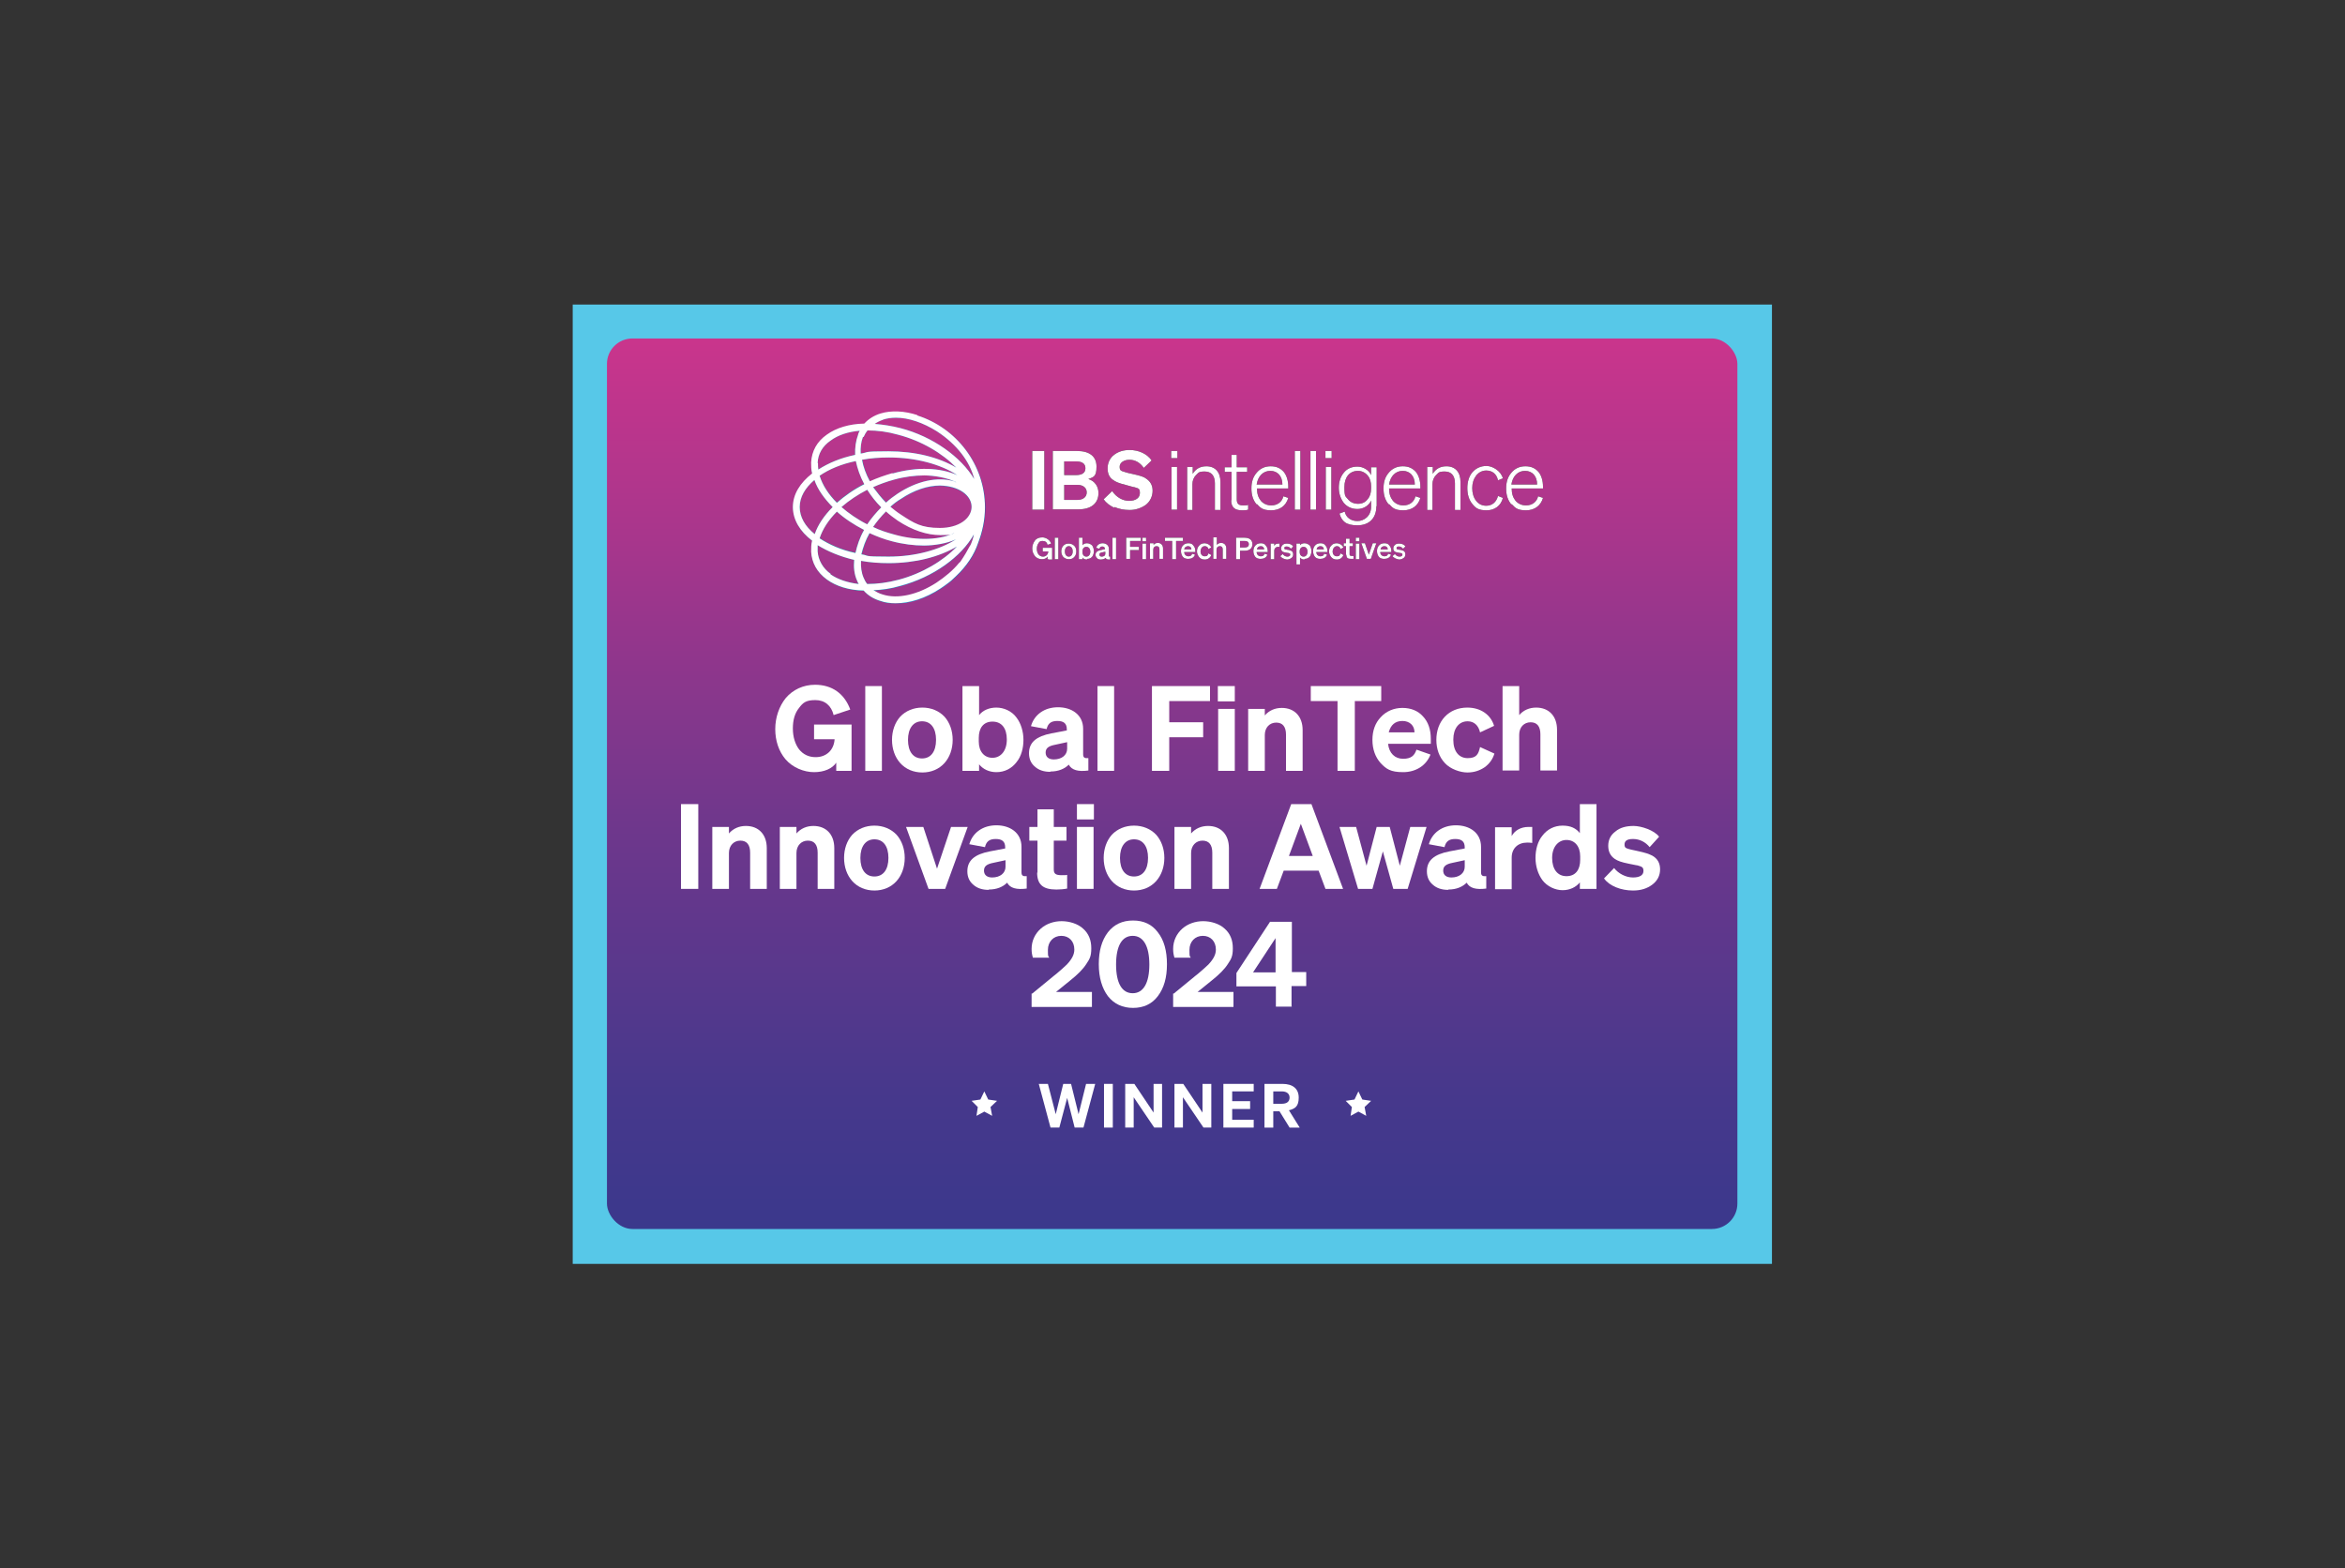 <?xml version="1.0" encoding="UTF-8"?>
<svg id="Layer_1" xmlns="http://www.w3.org/2000/svg" version="1.1" xmlns:xlink="http://www.w3.org/1999/xlink" viewBox="0 0 719 481">
  <rect x="0" y="0" width="719" height="481" fill="#333333" stroke="none"/>
  <!-- Generator: Adobe Illustrator 29.1.0, SVG Export Plug-In . SVG Version: 2.1.0 Build 142)  -->
  <defs>
    <style>
      .st0 {
        fill: #fff;
      }

      .st1 {
        fill: url(#linear-gradient1);
      }

      .st2 {
        fill: none;
      }

      .st3 {
        clip-path: url(#clippath-1);
      }

      .st4 {
        fill: #57c8e8;
      }

      .st5 {
        fill: url(#linear-gradient);
      }

      .st6 {
        clip-path: url(#clippath);
      }
    </style>
    <clipPath id="clippath">
      <rect class="st2" x="186.1" y="103.8" width="346.6" height="273.1" rx="7.8" ry="7.8"/>
    </clipPath>
    <linearGradient id="linear-gradient" x1="-440.3" y1="691.1" x2="-439.7" y2="691.1" gradientTransform="translate(-473748.6 302130.9) rotate(90) scale(686.1 -686.1)" gradientUnits="userSpaceOnUse">
      <stop offset="0" stop-color="#ec348d"/>
      <stop offset=".3" stop-color="#a7368c"/>
      <stop offset=".5" stop-color="#70378c"/>
      <stop offset=".7" stop-color="#47388c"/>
      <stop offset=".9" stop-color="#2f398c"/>
      <stop offset="1" stop-color="#263a8c"/>
    </linearGradient>
    <clipPath id="clippath-1">
      <path class="st2" d="M293.4,167.6c-4.2,4.4-10.7,8.3-17.9,10.2-3.4.9-6.6,1.3-9.6,1.3-.5-.6-.8-1.2-1.1-1.9-.7-1.6-.9-3.4-.8-5.2,2.7.5,5.6.7,8.5.7,8.1,0,15.5-1.9,20.9-5.1M254.7,176c-2.4-1.7-3.8-4.2-4-6.9,0-.7,0-1.3,0-1.9,3.1,1.9,6.9,3.5,11.2,4.5-.2,2.3,0,4.4.9,6.4.1.3.3.7.5,1-3.4-.4-6.4-1.4-8.7-3M270.6,182.4c-1.1-.3-1.9-.8-2.8-1.3,2.6-.1,5.4-.5,8.1-1.3,10.3-2.7,18.9-9,22.7-15.8-.2,1.1-.6,2.3-1.1,3.4-.9,1.7-1.9,3.4-3,5,0,.1-.2.2-.3.3,0,0-.1.1-.2.2-1.8,2.2-4.2,4.2-6.9,6-4.2,2.7-8.7,4.2-12.6,4.2-1.4,0-2.7-.2-3.9-.6M264.2,170c.5-2.1,1.3-4.4,2.5-6.5,2.2,1,4.5,1.9,6.9,2.5,3.4.9,6.7,1.3,9.8,1.3s7-.6,9.8-1.9c-5,3.2-12.4,5.3-20.7,5.3s-5.6-.3-8.3-.7M251.3,165.1c.9-2.8,2.7-5.6,5.3-8.2,2.3,2.1,5.2,4,8.3,5.6-1.3,2.3-2.1,4.7-2.6,7-4.4-.9-8.1-2.6-11-4.5M274.1,163.9c-2.2-.6-4.4-1.3-6.4-2.3,1.1-1.6,2.4-3.2,4-4.8,1.1,1,2.3,1.9,3.6,2.8,4.4,2.9,8.9,4.4,13,4.4s2.9-.2,4.2-.6c.1,0,.2,0,.3,0-2.6,1.2-5.8,1.9-9.3,1.9s-6.1-.4-9.4-1.3M258,155.5c2.3-2,5-3.8,7.9-5.3,1.2,1.9,2.6,3.7,4.3,5.4-1.6,1.6-3.1,3.4-4.3,5.2-3-1.5-5.7-3.4-7.9-5.3M276.2,157.9c-1.1-.7-2.1-1.5-3.2-2.4,1-.9,2-1.7,3.2-2.4,4-2.7,8.2-4.1,12-4.1,5.8.1,9.7,3,9.7,6.6-.1,3.6-4,6.4-9.7,6.4s-7.9-1.4-12-4.1M245.2,155.5c0-3.1,1.7-5.9,4.5-8.3,1,2.9,3,5.7,5.6,8.3-2.6,2.6-4.5,5.4-5.5,8.3-3-2.4-4.6-5.3-4.6-8.3M267.7,149.4c2-.9,4.2-1.7,6.4-2.3,3.2-.9,6.4-1.3,9.3-1.3s7.1.7,9.8,2.1c-.3,0-.5-.2-.7-.3-5.1-1.5-11.4-.1-17.3,3.8-1.2.8-2.4,1.7-3.5,2.7-1.5-1.5-2.8-3.2-4-4.8M251.3,145.9c2.9-2,6.7-3.6,11.1-4.5.5,2.3,1.3,4.7,2.6,7-3.2,1.6-6,3.6-8.4,5.7-2.6-2.6-4.4-5.4-5.3-8.3M264.3,141c2.6-.5,5.4-.7,8.3-.7,8.3,0,15.8,2.1,20.9,5.4-5.2-2.3-12.3-2.6-19.8-.5-2.4.7-4.7,1.5-6.9,2.5-1.2-2.2-2-4.4-2.4-6.6M250.7,142c.1-2.8,1.5-5.2,4-6.9,2.3-1.7,5.4-2.7,8.9-3-.2.4-.4.7-.5,1.2-.7,1.9-1,4-.9,6.2-4.4.9-8.2,2.5-11.3,4.5-.1-.7-.1-1.4-.1-2M264.8,134c.3-.7.7-1.4,1.2-2h0c3,0,6.1.4,9.3,1.3,7.3,1.9,13.6,5.7,17.9,10.1-5.4-3.2-12.7-5-20.8-5s-5.8.3-8.5.7c-.1-1.8.1-3.6.7-5.1M276,131.3c-2.7-.7-5.4-1.1-7.9-1.3.7-.5,1.5-.9,2.6-1.3,1.2-.4,2.6-.6,4-.6,3.9,0,8.3,1.5,12.6,4.2,6.1,4,10.1,9.3,11.4,14.6-4-6.7-12.6-13-22.6-15.6M270.1,126.9c-2,.6-3.7,1.7-5,3.1-4.6.1-8.6,1.3-11.5,3.4-3,2.1-4.6,5-4.8,8.5,0,1.1,0,2.2.3,3.4-3.7,2.9-5.9,6.4-5.9,10.3s2.2,7.5,5.9,10.3c-.3,1.1-.3,2.3-.3,3.4.2,3.4,1.8,6.3,4.8,8.5,2.9,2.1,6.8,3.3,11.3,3.4,1.3,1.5,3.1,2.6,5.2,3.2,1.4.5,3,.7,4.6.7,4.3,0,9.1-1.5,13.7-4.5.7-.5,1.4-.9,2-1.4,1-.7,1.9-1.5,2.8-2.4,3.3-3.1,5.6-6.6,6.8-10.2,1.3-3.4,2.1-7,2.1-10.9,0-13.2-8.8-24.4-20.8-28.2-2.3-.8-4.6-1.2-6.7-1.2-1.6,0-3.2.2-4.6.7"/>
    </clipPath>
    <linearGradient id="linear-gradient1" x1="-436" y1="691.1" x2="-435.4" y2="691.1" gradientTransform="translate(45596.4 -71732.8) scale(104)" gradientUnits="userSpaceOnUse">
      <stop offset="0" stop-color="#00b4ad"/>
      <stop offset=".1" stop-color="#00b3b2"/>
      <stop offset=".3" stop-color="#00b1c1"/>
      <stop offset=".4" stop-color="#00acd9"/>
      <stop offset=".5" stop-color="#1ca8e0"/>
      <stop offset=".5" stop-color="#15a5de"/>
      <stop offset=".7" stop-color="#047eb9"/>
      <stop offset=".9" stop-color="#0065a1"/>
      <stop offset="1" stop-color="#005c96"/>
      <stop offset="1" stop-color="#005c96"/>
    </linearGradient>
  </defs>
  <rect class="st4" x="175.6" y="93.4" width="367.7" height="294.2"/>
  <g class="st6">
    <rect class="st5" x="186.1" y="103.8" width="346.6" height="273.1"/>
  </g>
  <polygon class="st0" points="301.8 334.7 303 337.2 305.7 337.6 303.7 339.5 304.2 342.2 301.8 340.9 299.4 342.2 299.8 339.5 297.9 337.6 300.6 337.2 301.8 334.7"/>
  <polygon class="st0" points="416.5 334.7 417.7 337.2 420.4 337.6 418.4 339.5 418.9 342.2 416.5 340.9 414.1 342.2 414.5 339.5 412.6 337.6 415.3 337.2 416.5 334.7"/>
  <polygon class="st0" points="326 332.4 328.4 332.4 330.7 341.7 333 332.4 335.8 332.4 332.2 345.8 329.5 345.8 327.2 336.7 324.8 345.8 322.1 345.8 318.5 332.4 321.3 332.4 323.7 341.7 326 332.4"/>
  <rect class="st0" x="338.5" y="332.4" width="2.7" height="13.4"/>
  <polygon class="st0" points="356.3 332.4 356.3 345.8 353.9 345.8 347.6 336.5 347.6 345.8 345 345.8 345 332.4 347.8 332.4 353.7 341.2 353.7 332.4 356.3 332.4"/>
  <polygon class="st0" points="371.4 332.4 371.4 345.8 369 345.8 362.7 336.5 362.7 345.8 360.1 345.8 360.1 332.4 362.8 332.4 368.7 341.2 368.7 332.4 371.4 332.4"/>
  <polygon class="st0" points="375.1 332.4 384.4 332.4 384.4 334.7 377.8 334.7 377.8 337.7 383.3 337.7 383.3 340.1 377.8 340.1 377.8 343.4 384.4 343.4 384.4 345.8 375.1 345.8 375.1 332.4"/>
  <path class="st0" d="M390.4,340.8v5h-2.7v-13.4h5.5c3.2,0,5,1.5,5,4.2s-1.1,3.4-3,3.9l3.3,5.3h-3.1l-3.1-5h-1.9ZM390.4,338.5h2.6c1.6,0,2.4-.7,2.4-1.9s-.9-1.9-2.4-1.9h-2.6v3.8Z"/>
  <path class="st0" d="M256.4,236.4v-2.5c-1.2,1.8-3.7,2.9-6.8,2.9s-6.6-1.4-8.8-4c-2-2.4-3.1-5.6-3.1-9.2s1.2-7,3.2-9.5c2.2-2.6,5.4-4.1,9-4.1,5.2,0,9,2.7,10.8,7.6l-5.1,1.7c-.7-2.9-2.7-4.6-5.6-4.6s-3.8.8-5,2.4c-1.3,1.6-1.9,3.7-1.9,6.3s.7,4.8,1.9,6.4c1.3,1.6,3,2.4,5.1,2.4,3.3,0,5.6-2.2,5.8-5.5h-6.3v-4.5h11.5v14.2h-4.8Z"/>
  <rect class="st0" x="265.3" y="210.4" width="5.1" height="26"/>
  <path class="st0" d="M292.1,226.9c0,2.8-.9,5.3-2.5,7.1-1.7,1.9-4.1,2.9-6.8,2.9s-5.1-1-6.8-2.9c-1.6-1.8-2.5-4.3-2.5-7.1s.9-5.3,2.5-7.1c1.7-1.8,4.1-2.8,6.8-2.8s5.1,1,6.8,2.8c1.6,1.8,2.5,4.3,2.5,7.1M278.4,226.9c0,3.6,1.6,5.7,4.3,5.7s4.3-2.1,4.3-5.7-1.6-5.7-4.3-5.7-4.3,2.2-4.3,5.7"/>
  <path class="st0" d="M305.5,236.8c-2.2,0-4.1-.9-5.3-2.4v2h-5.1v-26h5.1v8.9c1.2-1.5,3.1-2.3,5.3-2.3s4.7,1,6.2,3.1c1.3,1.7,2.1,4.2,2.1,6.8s-.7,5.1-2.1,6.8c-1.5,2-3.7,3.1-6.2,3.1M300.1,226.4v1c0,3.1,1.7,5,4.2,5s4.4-2.1,4.4-5.6-1.6-5.5-4.4-5.5-4.2,2-4.2,5"/>
  <path class="st0" d="M322,236.7c-1.9,0-3.5-.5-4.7-1.6-1.2-1-1.8-2.4-1.8-4.1,0-3.3,2.2-5.2,6.9-6.1l4.7-.9v-.3c0-1.8-.9-2.6-2.9-2.6s-2.9.8-3.3,2.5l-4.8-.9c1-3.5,4.1-5.8,8.3-5.8s7.7,2.3,7.7,6.6v7.8c0,1,.4,1.3,1.6,1.2v3.8c-3.1.4-5.1-.1-6-1.8-1.3,1.3-3.2,2.1-5.6,2.1M327.2,229.6v-2l-3.7.8c-2.1.4-2.9,1.1-2.9,2.4s.9,2.1,2.5,2.1c2.4,0,4.1-1.3,4.1-3.3"/>
  <rect class="st0" x="336.5" y="210.4" width="5.1" height="26"/>
  <polygon class="st0" points="358.5 236.4 353.2 236.4 353.2 210.4 371 210.4 371 215 358.5 215 358.5 221.5 368.9 221.5 368.9 226.1 358.5 226.1 358.5 236.4"/>
  <path class="st0" d="M373.4,210.4h5.2v4.7h-5.2v-4.7ZM378.6,236.4h-5.1v-19h5.1v19Z"/>
  <path class="st0" d="M382.7,236.4v-19h5.1v2c1.3-1.5,3.1-2.3,5.2-2.3,3.9,0,6.4,2.6,6.4,6.8v12.5h-5.1v-11.1c0-2.4-1-3.7-3-3.7s-3.5,1.5-3.5,3.8v11h-5.1Z"/>
  <polygon class="st0" points="423.5 215 415.4 215 415.4 236.4 410.1 236.4 410.1 215 401.9 215 401.9 210.4 423.5 210.4 423.5 215"/>
  <path class="st0" d="M423.3,234c-1.6-1.8-2.5-4.2-2.5-7.1s.9-5.2,2.5-6.9c1.7-1.9,4.1-2.9,6.7-2.9s4.8.9,6.3,2.6c1.6,1.7,2.4,4,2.4,6.9v1.5h-13.1c.3,2.9,2.1,4.6,4.6,4.6s3.5-1,4.1-2.8l4.3,1.5c-1.3,3.4-4.5,5.4-8.4,5.4s-5.2-1-6.9-2.8M425.8,224.6h7.9c0-2.1-1.5-3.5-3.7-3.5s-3.6,1.2-4.2,3.5"/>
  <path class="st0" d="M445.6,226.9c0,3.5,1.7,5.6,4.4,5.6s3.3-1.2,3.8-3.4l4.4,2c-.5,1.7-1.5,3.1-3,4.2-1.5,1-3.2,1.6-5.3,1.6s-5.2-1-6.9-2.9c-1.7-1.8-2.6-4.3-2.6-7.1s.9-5.3,2.6-7.1c1.7-1.8,4.1-2.8,6.9-2.8,4.1,0,7.2,2.2,8.2,5.6l-4.3,2c-.5-2.2-1.9-3.4-3.8-3.4-2.7,0-4.4,2.2-4.4,5.6"/>
  <path class="st0" d="M460.7,236.4v-26h5.1v8.9c1.3-1.5,3.1-2.3,5.2-2.3,3.9,0,6.4,2.6,6.4,6.8v12.5h-5.1v-11.1c0-2.4-1-3.7-3-3.7s-3.5,1.5-3.5,3.8v11h-5.1Z"/>
  <rect class="st0" x="208.8" y="246.6" width="5.3" height="26"/>
  <path class="st0" d="M218.4,272.6v-19h5.1v2c1.3-1.5,3.1-2.3,5.2-2.3,3.9,0,6.4,2.6,6.4,6.8v12.5h-5.1v-11.1c0-2.4-1-3.7-3-3.7s-3.5,1.5-3.5,3.8v11h-5.1Z"/>
  <path class="st0" d="M239.1,272.6v-19h5.1v2c1.3-1.5,3.1-2.3,5.2-2.3,3.9,0,6.4,2.6,6.4,6.8v12.5h-5.1v-11.1c0-2.4-1-3.7-3-3.7s-3.5,1.5-3.5,3.8v11h-5.1Z"/>
  <path class="st0" d="M277.4,263.1c0,2.8-.9,5.3-2.5,7.1-1.7,1.9-4.1,2.9-6.8,2.9s-5.1-1-6.8-2.9c-1.6-1.8-2.5-4.3-2.5-7.1s.9-5.3,2.5-7.1c1.7-1.8,4.1-2.8,6.8-2.8s5.1,1,6.8,2.8c1.6,1.8,2.5,4.3,2.5,7.1M263.8,263.1c0,3.6,1.6,5.7,4.3,5.7s4.3-2.1,4.3-5.7-1.6-5.7-4.3-5.7-4.3,2.2-4.3,5.7"/>
  <polygon class="st0" points="289.8 272.6 284.7 272.6 277.8 253.6 283.1 253.6 287.3 266.4 291.6 253.6 296.7 253.6 289.8 272.6"/>
  <path class="st0" d="M303.1,272.9c-1.9,0-3.5-.5-4.7-1.6-1.2-1-1.8-2.4-1.8-4.1,0-3.3,2.2-5.2,6.9-6.1l4.7-.9v-.3c0-1.8-.9-2.6-2.9-2.6s-2.9.8-3.3,2.5l-4.8-.9c1-3.5,4.1-5.8,8.3-5.8s7.7,2.3,7.7,6.6v7.8c0,1,.4,1.3,1.6,1.2v3.8c-3.1.4-5.1-.1-6-1.8-1.3,1.3-3.2,2.1-5.6,2.1M308.3,265.8v-2l-3.7.8c-2.1.4-2.9,1.1-2.9,2.4s.9,2.1,2.5,2.1c2.4,0,4.1-1.3,4.1-3.3"/>
  <path class="st0" d="M318.1,267.6v-9.8h-2.5v-4.2h2.5v-5.4h5v5.4h3.9v4.2h-3.9v8.8c0,1.3.5,1.8,2.4,1.8s.9,0,1.7-.1v4.2c-1,.2-2.1.3-3.3.3-4.2,0-5.9-1.6-5.9-5.2"/>
  <path class="st0" d="M330.2,246.6h5.2v4.7h-5.2v-4.7ZM335.3,272.6h-5.1v-19h5.1v19Z"/>
  <path class="st0" d="M357,263.1c0,2.8-.9,5.3-2.5,7.1-1.7,1.9-4.1,2.9-6.8,2.9s-5.1-1-6.8-2.9c-1.6-1.8-2.5-4.3-2.5-7.1s.9-5.3,2.5-7.1c1.7-1.8,4.1-2.8,6.8-2.8s5.1,1,6.8,2.8c1.6,1.8,2.5,4.3,2.5,7.1M343.4,263.1c0,3.6,1.6,5.7,4.3,5.7s4.3-2.1,4.3-5.7-1.6-5.7-4.3-5.7-4.3,2.2-4.3,5.7"/>
  <path class="st0" d="M360.1,272.6v-19h5.1v2c1.3-1.5,3.1-2.3,5.2-2.3,3.9,0,6.4,2.6,6.4,6.8v12.5h-5.1v-11.1c0-2.4-1-3.7-3-3.7s-3.5,1.5-3.5,3.8v11h-5.1Z"/>
  <path class="st0" d="M396,246.6h6.1l9.7,26h-5.4l-2.1-5.6h-10.7l-2.1,5.6h-5.3l9.7-26ZM398.9,252.5l-3.7,10h7.3l-3.7-10Z"/>
  <polygon class="st0" points="422.1 253.6 426.1 253.6 429.2 265.5 432.4 253.6 437.4 253.6 431.6 272.6 427.2 272.6 424 261.1 420.8 272.6 416.4 272.6 410.7 253.6 415.8 253.6 419 265.5 422.1 253.6"/>
  <path class="st0" d="M444,272.9c-1.9,0-3.5-.5-4.7-1.6-1.2-1-1.8-2.4-1.8-4.1,0-3.3,2.2-5.2,6.9-6.1l4.7-.9v-.3c0-1.8-.9-2.6-2.9-2.6s-2.9.8-3.3,2.5l-4.8-.9c1-3.5,4.1-5.8,8.3-5.8s7.7,2.3,7.7,6.6v7.8c0,1,.4,1.3,1.6,1.2v3.8c-3.1.4-5.1-.1-6-1.8-1.3,1.3-3.2,2.1-5.6,2.1M449.1,265.8v-2l-3.7.8c-2.1.4-2.9,1.1-2.9,2.4s.9,2.1,2.5,2.1c2.4,0,4.1-1.3,4.1-3.3"/>
  <path class="st0" d="M469.8,253.5v5c-.7-.1-1.1-.1-1.6-.1-2.8,0-4.7,1.8-4.7,4.6v9.7h-5.1v-19h5.1v2.7c.9-1.7,2.8-2.8,5.1-2.8s.7,0,1.2,0"/>
  <path class="st0" d="M472.9,269.9c-1.3-1.8-2.1-4.2-2.1-6.8s.7-5.1,2.1-6.8c1.5-2,3.7-3.1,6.2-3.1s4.1.8,5.3,2.3v-8.9h5.1v26h-5.1v-2c-1.2,1.5-3.1,2.4-5.3,2.4s-4.7-1.1-6.2-3.1M484.5,262.6c0-3.1-1.7-5-4.2-5s-4.4,2.1-4.4,5.5,1.6,5.6,4.4,5.6,4.2-2,4.2-5v-1Z"/>
  <path class="st0" d="M491.8,269.4l3.1-3.2c1.3,1.7,3.6,2.9,5.8,2.9s3.2-.8,3.2-2-.5-1.3-1.8-1.7c-.2,0-.4-.1-.6-.1l-2-.4c-2.5-.5-3.5-.9-4.4-1.5-1.3-.9-2-2.2-2-4s.7-3.3,2.2-4.4c1.4-1.2,3.3-1.7,5.6-1.7s6.3,1.3,7.8,3.3l-2.9,3.2c-1.3-1.6-3.1-2.5-5.1-2.5s-2.6.7-2.6,1.7.4,1.1,1.4,1.4c.4.1.7.2,2.2.5,1.5.3,2.5.6,3.2.8.7.2,1.2.5,1.7.7,1.6.9,2.4,2.3,2.4,4.2s-.8,3.5-2.4,4.7c-1.6,1.2-3.5,1.8-5.9,1.8-3.7,0-7.2-1.4-8.8-3.6"/>
  <path class="st0" d="M316.5,304.7l6.7-5.5c1.3-1,2.1-1.8,2.6-2.2l1.3-1.2c1.6-1.7,2.3-3.1,2.3-4.6,0-2.5-1.6-4.2-4-4.2s-4.1,1.8-4.1,4.3.1,1.7.4,2.4h-5c-.3-1-.4-1.7-.4-2.7,0-2.4,1-4.6,2.8-6.2,1.7-1.5,4-2.3,6.4-2.3s5,.8,6.6,2.3c1.7,1.5,2.5,3.5,2.5,6s-.5,3.3-1.5,4.8c-1,1.6-2.7,3.3-5.1,5.2l-4.2,3.4h11v4.6h-18.5v-4.1Z"/>
  <path class="st0" d="M339.7,305.5c-1.8-2.4-2.8-5.7-2.8-9.8s.9-7.3,2.8-9.8c1.9-2.4,4.4-3.6,7.7-3.6s5.8,1.2,7.6,3.6c1.9,2.4,2.8,5.7,2.8,9.8s-.9,7.3-2.8,9.8c-1.8,2.4-4.4,3.6-7.6,3.6s-5.8-1.2-7.7-3.6M342.2,295.8c0,5.7,1.8,8.8,5.1,8.8s5.1-3.2,5.1-8.8-1.8-8.8-5.1-8.8-5.1,3.1-5.1,8.8"/>
  <path class="st0" d="M359.9,304.7l6.7-5.5c1.3-1,2.1-1.8,2.6-2.2l1.3-1.2c1.6-1.7,2.3-3.1,2.3-4.6,0-2.5-1.6-4.2-4-4.2s-4.1,1.8-4.1,4.3.1,1.7.4,2.4h-5c-.3-1-.4-1.7-.4-2.7,0-2.4,1-4.6,2.8-6.2,1.7-1.5,4-2.3,6.4-2.3s5,.8,6.6,2.3c1.7,1.5,2.5,3.5,2.5,6s-.5,3.3-1.5,4.8c-1,1.6-2.7,3.3-5.1,5.2l-4.2,3.4h11v4.6h-18.5v-4.1Z"/>
  <path class="st0" d="M396.1,308.7h-4.9v-6.2h-12.1v-4.1l10.3-15.7h6.7v15.4h4.4v4.3h-4.5v6.2ZM384.2,298.2h6.9v-10.5l-6.9,10.5Z"/>
  <g class="st3">
    <rect class="st1" x="243.1" y="126.2" width="59" height="58.8"/>
  </g>
  <rect x="316.5" y="138.3" width="3.7" height="18"/>
  <path d="M322.8,156.3v-18h7.4c3.9,0,6,1.7,6,4.8s-.9,3.2-2.5,3.8c1.9.6,3.1,2.2,3.1,4.3,0,3.2-2.3,5-6.1,5h-7.9ZM326.3,145.7h3.6c1.9,0,2.9-.7,2.9-2.1s-1-2.1-2.9-2.1h-3.6v4.3ZM326.3,148.7v4.6h4.1c1.7,0,2.8-.9,2.8-2.3s-1.1-2.3-2.8-2.3h-4.1Z"/>
  <path d="M341.6,155.7c-1.4-.7-2.5-1.5-3.2-2.6l2.6-2.5c1.3,1.9,3.2,3,5.2,3s3.3-.9,3.3-2.4-.5-1.4-1.7-1.8c-.3,0-1.2-.3-2.7-.7-2-.5-3-.9-3.8-1.5-1.2-.8-1.7-2-1.7-3.6s.7-3.2,2.1-4.2c1.2-.9,2.8-1.4,4.6-1.4,2.9,0,5.4,1.2,6.8,3.2l-2.4,2.3c-1.2-1.7-2.7-2.5-4.4-2.5s-3,.9-3,2.1.4,1.3,1.4,1.6c.4.1.8.3,2.3.6,1.3.3,2.2.5,2.8.7.6.2,1.1.4,1.5.7,1.4.9,2.1,2.1,2.1,3.8s-.8,3.4-2.2,4.4c-1.3.9-3,1.5-4.8,1.5s-3.2-.3-4.7-.9"/>
  <path d="M359.1,138.3h1.9v2.2h-1.9v-2.2ZM360.9,156.3h-1.7v-13.1h1.7v13.1Z"/>
  <path d="M364,156.3v-13.1h1.7v2.1c.9-1.5,2.3-2.3,4.2-2.3,2.7,0,4.3,1.8,4.3,4.8v8.6h-1.7v-8.2c0-2.3-1.1-3.6-3.1-3.6s-1.9.4-2.7,1.1c-.7.7-1.1,1.7-1.1,2.8v7.9h-1.6Z"/>
  <path d="M377.6,153.4v-8.7h-2.1v-1.4h2.1v-3.8h1.6v3.8h3.2v1.4h-3.2v8.4c0,1.3.5,1.9,1.9,1.9s1.1,0,1.6-.2v1.5c-.6.2-1.2.2-1.9.2-2.3,0-3.3-1-3.3-3.1"/>
  <path d="M385.3,154.7c-1.1-1.3-1.6-2.9-1.6-4.9s.5-3.5,1.5-4.7c1.1-1.4,2.6-2.1,4.4-2.1s3,.6,4,1.7c.9,1.1,1.4,2.7,1.4,4.6v.5h-9.6c0,1.6.4,2.8,1.2,3.8.8.9,1.9,1.4,3.2,1.4,1.9,0,3.3-1.1,3.7-2.8l1.5.5c-.7,2.4-2.6,3.8-5.2,3.8s-3.3-.7-4.4-1.9M385.3,148.6h7.9c0-2.6-1.5-4.2-3.7-4.2s-3.8,1.6-4.2,4.2"/>
  <rect x="397" y="138.3" width="1.7" height="18"/>
  <rect x="401.8" y="138.3" width="1.7" height="18"/>
  <path d="M406.4,138.3h1.9v2.2h-1.9v-2.2ZM408.2,156.3h-1.7v-13.1h1.7v13.1Z"/>
  <path d="M422,155.3c0,3.6-2.2,5.8-5.8,5.8s-4.8-1.3-5.5-3.6l1.6-.6c.4,1.8,1.9,2.9,3.9,2.9s4.2-1.5,4.2-4.4v-1.9c-.7,1.6-2.4,2.6-4.2,2.6s-3.2-.7-4.2-1.9c-.9-1.2-1.5-2.8-1.5-4.6s.5-3.4,1.5-4.6c1-1.3,2.5-1.9,4.2-1.9s3.5,1,4.2,2.6v-2.4h1.7v11.9ZM420.4,149.2c0-1.3-.3-2.5-1-3.3-.7-.9-1.8-1.5-3-1.5-2.6,0-4.2,1.9-4.2,5s.4,2.8,1.1,3.7c.7.9,1.8,1.4,3.1,1.4s2.3-.5,3-1.5c.7-.8,1-1.9,1-3.3v-.6Z"/>
  <path d="M425.8,154.7c-1.1-1.3-1.6-2.9-1.6-4.9s.5-3.5,1.5-4.7c1.1-1.4,2.6-2.1,4.4-2.1s3,.6,4,1.7c.9,1.1,1.4,2.7,1.4,4.6v.5h-9.6c0,1.6.4,2.8,1.2,3.8.8.9,1.9,1.4,3.2,1.4,1.9,0,3.3-1.1,3.7-2.8l1.5.5c-.7,2.4-2.6,3.8-5.2,3.8s-3.3-.7-4.4-1.9M425.9,148.6h7.9c0-2.6-1.5-4.2-3.7-4.2s-3.8,1.6-4.2,4.2"/>
  <path d="M437.6,156.3v-13.1h1.7v2.1c.9-1.5,2.3-2.3,4.2-2.3,2.7,0,4.3,1.8,4.3,4.8v8.6h-1.7v-8.2c0-2.3-1.1-3.6-3.1-3.6s-1.9.4-2.7,1.1c-.7.7-1.1,1.7-1.1,2.8v7.9h-1.6Z"/>
  <path d="M452.6,145.9c-.8,1-1.2,2.3-1.2,3.8s.4,2.9,1.2,3.9c.8,1,1.8,1.5,3.1,1.5,1.8,0,3.1-1.1,3.6-3l1.5.6c-.6,2.4-2.5,3.8-5,3.8s-3.4-.7-4.4-2c-1-1.2-1.5-2.9-1.5-4.8s.5-3.6,1.5-4.8c1.1-1.3,2.6-2,4.4-2s4.4,1.5,5,3.8l-1.5.6c-.4-1.9-1.7-3-3.6-3-1.3,0-2.3.6-3.1,1.5"/>
  <path d="M463.4,154.7c-1.1-1.3-1.6-2.9-1.6-4.9s.5-3.5,1.5-4.7c1.1-1.4,2.6-2.1,4.4-2.1s3,.6,4,1.7c.9,1.1,1.4,2.7,1.4,4.6v.5h-9.6c0,1.6.4,2.8,1.2,3.8.8.9,1.9,1.4,3.2,1.4,1.9,0,3.3-1.1,3.7-2.8l1.5.5c-.7,2.4-2.6,3.8-5.2,3.8s-3.3-.7-4.4-1.9M463.4,148.6h7.9c0-2.6-1.5-4.2-3.7-4.2s-3.8,1.6-4.2,4.2"/>
  <path d="M321.2,171.4v-.7c-.3.5-.9.8-1.7.8s-1.7-.3-2.2-1c-.5-.6-.8-1.4-.8-2.3s.3-1.7.8-2.4c.5-.7,1.3-1,2.3-1s2.3.7,2.7,1.9l-1.1.4c-.2-.8-.7-1.2-1.5-1.2s-1,.2-1.3.7c-.3.4-.5,1-.5,1.7s.2,1.3.5,1.7c.3.4.8.7,1.4.7.9,0,1.6-.7,1.6-1.6h-1.7v-1.1h2.9v3.6h-1.1Z"/>
  <rect x="323.4" y="164.9" width="1.1" height="6.6"/>
  <path d="M330,169.1c0,.7-.2,1.3-.6,1.7-.4.5-1,.7-1.7.7s-1.3-.3-1.7-.7c-.4-.5-.6-1.1-.6-1.7s.2-1.3.6-1.7c.4-.5,1-.7,1.7-.7s1.3.3,1.7.7c.4.4.6,1,.6,1.7M326.5,169.1c0,1,.5,1.6,1.2,1.6s1.2-.6,1.2-1.6-.5-1.6-1.2-1.6-1.2.6-1.2,1.6"/>
  <path d="M333.3,171.6c-.6,0-1.1-.2-1.4-.6v.5h-1.1v-6.6h1.1v2.3c.3-.4.8-.6,1.4-.6s1.2.3,1.6.7c.3.5.5,1.1.5,1.7s-.2,1.3-.5,1.7c-.4.5-.9.7-1.6.7M331.9,169v.3c0,.9.5,1.4,1.2,1.4s1.2-.6,1.2-1.5-.5-1.5-1.2-1.5-1.2.5-1.2,1.4"/>
  <path d="M337.5,171.6c-.5,0-.9-.1-1.1-.4-.3-.3-.5-.6-.5-1,0-.8.5-1.3,1.6-1.5l1.3-.3h0c0-.5-.3-.8-.8-.8s-.8.2-.9.7l-1-.3c.3-.9,1-1.4,2-1.4s1.9.6,1.9,1.7v2.1c0,.3.1.3.4.3v.9c-.8,0-1.2,0-1.4-.5-.3.3-.9.5-1.5.5M338.9,169.8v-.6l-1,.2c-.6.1-.8.3-.8.7s.3.6.7.6c.6,0,1.1-.3,1.1-.9"/>
  <rect x="341.1" y="164.9" width="1.1" height="6.6"/>
  <polygon points="346.5 171.4 345.3 171.4 345.3 164.9 349.8 164.9 349.8 165.9 346.5 165.9 346.5 167.7 349.2 167.7 349.2 168.7 346.5 168.7 346.5 171.4"/>
  <path d="M350.3,164.9h1.1v1.1h-1.1v-1.1ZM351.4,171.5h-1.1v-4.8h1.1v4.8Z"/>
  <path d="M352.6,171.4v-4.8h1.1v.5c.3-.4.8-.6,1.3-.6,1,0,1.6.7,1.6,1.7v3.2h-1.1v-2.9c0-.7-.3-1-.9-1s-1,.4-1,1.1v2.8h-1.1Z"/>
  <polygon points="362.7 165.9 360.6 165.9 360.6 171.5 359.4 171.5 359.4 165.9 357.2 165.9 357.2 164.9 362.7 164.9 362.7 165.9 362.7 165.9"/>
  <path d="M362.7,170.8c-.4-.5-.6-1.1-.6-1.8s.2-1.3.6-1.7c.4-.5,1-.7,1.7-.7s1.2.2,1.5.7c.4.4.6,1,.6,1.7v.3h-3.4c0,.8.6,1.3,1.3,1.3s1-.3,1.1-.8l.9.3c-.3.9-1.1,1.3-2.1,1.3-.7,0-1.3-.2-1.7-.7M363.1,168.5h2.2c0-.6-.4-1-1-1s-1.1.3-1.2,1"/>
  <path d="M368.1,169.1c0,.9.5,1.5,1.3,1.5s.9-.3,1.1-.9l.9.5c-.3.9-1.1,1.4-2,1.4s-1.3-.3-1.7-.7c-.4-.5-.7-1.1-.7-1.8s.2-1.3.7-1.8c.4-.5,1-.7,1.7-.7s1.7.5,2,1.3l-.9.5c-.1-.6-.5-.9-1.1-.9-.8,0-1.3.7-1.3,1.7"/>
  <path d="M372,171.4v-6.6h1.1v2.3c.3-.4.8-.6,1.3-.6,1,0,1.6.7,1.6,1.7v3.2h-1.1v-2.9c0-.7-.3-1-.9-1s-1,.4-1,1.1v2.8h-1.1Z"/>
  <path d="M380.2,168.9v2.6h-1.2v-6.6h2.6c1.5,0,2.4.7,2.4,2s-.9,2-2.4,2h-1.4ZM380.2,167.9h1.4c.8,0,1.3-.3,1.3-1s-.5-1-1.3-1h-1.4v2Z"/>
  <path d="M384.9,170.8c-.4-.5-.6-1.1-.6-1.8s.2-1.3.6-1.7c.4-.5,1-.7,1.7-.7s1.2.2,1.5.7c.4.4.6,1,.6,1.7v.3h-3.4c0,.8.6,1.3,1.3,1.3s1-.3,1.1-.8l.9.3c-.3.9-1.1,1.3-2.1,1.3-.7,0-1.3-.2-1.7-.7M385.4,168.5h2.2c0-.6-.4-1-1-1s-1.1.3-1.2,1"/>
  <path d="M392.3,166.6v1.1h-.4c-.7,0-1.2.5-1.2,1.2v2.6h-1.1v-4.8h1.1v.7c.2-.5.7-.7,1.3-.7h.3Z"/>
  <path d="M392.5,170.6l.8-.7c.3.5.9.8,1.4.8s.9-.2.9-.6-.1-.3-.5-.5c0,0-.3,0-.7-.1-.6-.1-.9-.2-1.1-.3-.3-.2-.5-.5-.5-1s.2-.8.5-1.1c.3-.3.8-.4,1.3-.4.8,0,1.6.3,1.9.9l-.7.7c-.3-.4-.7-.7-1.3-.7s-.7.2-.7.5.1.3.3.4c.1,0,.2,0,.6.1.4,0,.7.1.8.2.1,0,.3.1.4.1.4.2.6.6.6,1.1s-.2.9-.5,1.1c-.4.3-.9.5-1.4.5-.9-.1-1.7-.5-2.1-1.1"/>
  <path d="M400,171.6c-.6,0-1.1-.2-1.4-.6v2.1h-1.1v-6.4h1.1v.5c.3-.4.8-.6,1.4-.6s1.2.3,1.6.7c.3.5.5,1.1.5,1.7s-.2,1.3-.5,1.7c-.4.5-1,.7-1.6.7M398.5,169v.3c0,.9.5,1.4,1.2,1.4s1.2-.6,1.2-1.5-.5-1.5-1.2-1.5-1.2.5-1.2,1.4"/>
  <path d="M403.2,170.8c-.4-.5-.6-1.1-.6-1.8s.2-1.3.6-1.7c.4-.5,1-.7,1.7-.7s1.2.2,1.5.7c.4.4.6,1,.6,1.7v.3h-3.4c0,.8.6,1.3,1.3,1.3s1-.3,1.1-.8l.9.3c-.3.9-1.1,1.3-2.1,1.3-.7,0-1.3-.2-1.7-.7M403.7,168.5h2.2c0-.6-.4-1-1-1s-1.1.3-1.2,1"/>
  <path d="M408.6,169.1c0,.9.5,1.5,1.3,1.5s.9-.3,1.1-.9l.9.5c-.3.9-1.1,1.4-2,1.4s-1.3-.3-1.7-.7c-.4-.5-.7-1.1-.7-1.8s.2-1.3.7-1.8c.4-.5,1-.7,1.7-.7s1.7.5,2,1.3l-.9.5c-.1-.6-.5-.9-1.1-.9-.7,0-1.3.7-1.3,1.7"/>
  <path d="M412.7,170.2v-2.7h-.7v-.9h.7v-1.4h1.1v1.4h1v.9h-1v2.5c0,.3.1.5.7.5h.5v.9c-.2,0-.5,0-.7,0-1.1,0-1.5-.3-1.5-1.3"/>
  <path d="M415.7,164.9h1.1v1.1h-1.1v-1.1ZM416.8,171.5h-1.1v-4.8h1.1v4.8Z"/>
  <polygon points="420.3 171.4 419.1 171.4 417.4 166.6 418.5 166.6 419.7 170.1 420.9 166.6 422 166.6 420.3 171.4"/>
  <path d="M422.8,170.8c-.4-.5-.6-1.1-.6-1.8s.2-1.3.6-1.7c.4-.5,1-.7,1.7-.7s1.2.2,1.5.7c.4.4.6,1,.6,1.7v.3h-3.4c0,.8.6,1.3,1.3,1.3s1-.3,1.1-.8l.9.3c-.3.9-1.1,1.3-2.1,1.3-.7,0-1.3-.2-1.7-.7M423.3,168.5h2.2c0-.6-.4-1-1-1s-1.1.3-1.2,1"/>
  <path d="M426.9,170.6l.8-.7c.3.5.9.8,1.4.8s.9-.2.9-.6-.1-.3-.5-.5c0,0-.3,0-.7-.1-.6-.1-.9-.2-1.1-.3-.3-.2-.5-.5-.5-1s.2-.8.5-1.1.8-.4,1.3-.4c.8,0,1.6.3,1.9.9l-.7.7c-.3-.4-.7-.7-1.3-.7s-.7.2-.7.5.1.3.3.4c.1,0,.2,0,.6.1.4,0,.7.1.8.2.1,0,.3.1.4.1.4.2.6.6.6,1.1s-.2.9-.5,1.1c-.4.3-.9.5-1.4.5-.8-.1-1.7-.5-2.1-1.1"/>
  <path class="st0" d="M281.3,127.3c-4-1.3-8-1.5-11.3-.5-2,.6-3.7,1.7-5,3.1-4.6.1-8.6,1.3-11.5,3.4-3,2.1-4.6,5-4.8,8.5,0,1.1,0,2.2.3,3.4-3.7,2.9-5.9,6.4-5.9,10.3s2.2,7.5,5.9,10.3c-.3,1.1-.3,2.3-.3,3.4.2,3.4,1.8,6.3,4.8,8.5,2.9,2.1,6.8,3.3,11.3,3.4,1.3,1.5,3.1,2.6,5.2,3.2,1.4.5,3,.7,4.6.7,4.3,0,9.1-1.5,13.7-4.5.7-.5,1.4-.9,2-1.4,1-.7,1.9-1.5,2.8-2.4,3.3-3.1,5.6-6.6,6.8-10.2,1.3-3.4,2.1-7,2.1-10.9,0-13.2-8.8-24.4-20.8-28.2M270.7,128.7c1.2-.4,2.6-.6,4-.6,3.9,0,8.3,1.5,12.6,4.2,6.1,4,10.1,9.3,11.4,14.6-4-6.7-12.6-13-22.6-15.6-2.7-.7-5.4-1.1-7.9-1.3.7-.5,1.5-.9,2.6-1.3M297.9,155.5c-.1,3.6-4,6.4-9.7,6.4s-7.9-1.4-12-4.1c-1.1-.7-2.1-1.5-3.2-2.4,1-.9,2-1.7,3.2-2.4,4-2.7,8.2-4.1,12-4.1,5.8.1,9.7,3,9.7,6.6M271.7,156.9c1.1,1,2.3,1.9,3.6,2.8,4.4,2.9,8.9,4.4,13,4.4s2.9-.2,4.2-.6c.3,0,.5-.1.7-.3-4.7,2.4-11.6,2.8-19.1.7-2.2-.6-4.4-1.3-6.4-2.3,1.1-1.6,2.4-3.2,4-4.8M265.9,160.8c-3-1.5-5.7-3.4-7.9-5.3,2.3-2,5-3.8,7.9-5.3,1.2,1.9,2.6,3.7,4.3,5.4-1.6,1.6-3.1,3.4-4.3,5.2M271.7,154.2c-1.5-1.5-2.8-3.2-4-4.8,2-.9,4.2-1.7,6.4-2.3,3.2-.9,6.4-1.3,9.3-1.3s7.1.7,9.8,2.1c-.3,0-.5-.2-.7-.3-5.1-1.5-11.4-.1-17.3,3.8-1.2.8-2.4,1.7-3.5,2.7M273.6,145.1c-2.4.7-4.7,1.5-6.9,2.5-1.2-2.2-2-4.4-2.4-6.6,2.6-.5,5.4-.7,8.3-.7,8.3,0,15.8,2.1,20.9,5.4-5.2-2.3-12.3-2.6-19.8-.5M265,148.5c-3.2,1.6-6,3.6-8.4,5.7-2.6-2.6-4.4-5.4-5.3-8.3,2.9-2,6.7-3.6,11.1-4.5.5,2.3,1.3,4.7,2.6,7.1M264.9,162.6c-1.3,2.3-2.1,4.7-2.6,7-4.4-.9-8.1-2.6-11-4.5.9-2.8,2.7-5.6,5.3-8.2,2.3,2.1,5.2,4,8.3,5.6M266.6,163.5c2.2,1,4.5,1.9,6.9,2.5,3.4.9,6.7,1.3,9.8,1.3s7-.6,9.8-1.9c-5,3.2-12.4,5.3-20.7,5.3s-5.6-.3-8.3-.7c.5-2.1,1.3-4.4,2.5-6.5M264.8,134c.3-.7.7-1.4,1.2-2h0c3,0,6.1.4,9.3,1.3,7.3,1.9,13.6,5.7,17.9,10.1-5.4-3.2-12.7-5-20.8-5s-5.8.3-8.5.7c-.1-1.8.1-3.6.7-5.1M250.7,142c.1-2.8,1.5-5.2,4-6.9,2.3-1.7,5.4-2.7,8.9-3-.2.4-.4.7-.5,1.2-.7,1.9-1,4-.9,6.2-4.4.9-8.2,2.5-11.3,4.5-.1-.7-.1-1.4-.1-2M245.2,155.5c0-3.1,1.7-5.9,4.5-8.3,1,2.9,3,5.7,5.6,8.3-2.6,2.6-4.5,5.4-5.5,8.3-3-2.4-4.6-5.3-4.6-8.3M254.7,176c-2.4-1.7-3.8-4.2-4-6.9,0-.7,0-1.3,0-1.9,3.1,1.9,6.9,3.5,11.2,4.5-.2,2.3,0,4.4.9,6.4.1.3.3.7.5,1-3.4-.4-6.4-1.4-8.7-3M264.8,177.2c-.7-1.6-.9-3.4-.8-5.2,2.7.5,5.6.7,8.5.7,8.1,0,15.5-1.9,20.9-5.1-4.2,4.4-10.7,8.3-17.9,10.2-3.4.9-6.6,1.3-9.6,1.3-.5-.6-.8-1.2-1.1-1.9M297.5,167.2c-.9,1.7-1.9,3.4-3,5,0,.1-.2.2-.3.3,0,0-.1.1-.2.2-1.8,2.2-4.2,4.2-6.9,6-5.7,3.7-11.9,5.1-16.5,3.6-1.1-.3-1.9-.8-2.8-1.3,2.6-.1,5.4-.5,8.1-1.3,10.3-2.7,18.9-9,22.7-15.8-.2,1.1-.6,2.3-1.1,3.4"/>
  <rect class="st0" x="316.5" y="138.3" width="3.7" height="18"/>
  <path class="st0" d="M322.8,156.3v-18h7.4c3.9,0,6,1.7,6,4.8s-.9,3.2-2.5,3.8c1.9.6,3.1,2.2,3.1,4.3,0,3.2-2.3,5-6.1,5h-7.9ZM326.3,145.7h3.6c1.9,0,2.9-.7,2.9-2.1s-1-2.1-2.9-2.1h-3.6v4.3ZM326.3,148.7v4.6h4.1c1.7,0,2.8-.9,2.8-2.3s-1.1-2.3-2.8-2.3h-4.1Z"/>
  <path class="st0" d="M341.6,155.7c-1.4-.7-2.5-1.5-3.2-2.6l2.6-2.5c1.3,1.9,3.2,3,5.2,3s3.3-.9,3.3-2.4-.5-1.4-1.7-1.8c-.3,0-1.2-.3-2.7-.7-2-.5-3-.9-3.8-1.5-1.2-.8-1.7-2-1.7-3.6s.7-3.2,2.1-4.2c1.2-.9,2.8-1.4,4.6-1.4,2.9,0,5.4,1.2,6.8,3.2l-2.4,2.3c-1.2-1.7-2.7-2.5-4.4-2.5s-3,.9-3,2.1.4,1.3,1.4,1.6c.4.1.8.3,2.3.6,1.3.3,2.2.5,2.8.7.6.2,1.1.4,1.5.7,1.4.9,2.1,2.1,2.1,3.8s-.8,3.4-2.2,4.4c-1.3.9-3,1.5-4.8,1.5s-3.2-.3-4.7-.9"/>
  <path class="st0" d="M359.1,138.3h1.9v2.2h-1.9v-2.2ZM360.9,156.3h-1.7v-13.1h1.7v13.1Z"/>
  <path class="st0" d="M364,156.3v-13.1h1.7v2.1c.9-1.5,2.3-2.3,4.2-2.3,2.7,0,4.3,1.8,4.3,4.8v8.6h-1.7v-8.2c0-2.3-1.1-3.6-3.1-3.6s-1.9.4-2.7,1.1c-.7.7-1.1,1.7-1.1,2.8v7.9h-1.6Z"/>
  <path class="st0" d="M377.6,153.4v-8.7h-2.1v-1.4h2.1v-3.8h1.6v3.8h3.2v1.4h-3.2v8.4c0,1.3.5,1.9,1.9,1.9s1.1,0,1.6-.2v1.5c-.6.2-1.2.2-1.9.2-2.3,0-3.3-1-3.3-3.1"/>
  <path class="st0" d="M385.3,154.7c-1.1-1.3-1.6-2.9-1.6-4.9s.5-3.5,1.5-4.7c1.1-1.4,2.6-2.1,4.4-2.1s3,.6,4,1.7c.9,1.1,1.4,2.7,1.4,4.6v.5h-9.6c0,1.6.4,2.8,1.2,3.8.8.9,1.9,1.4,3.2,1.4,1.9,0,3.3-1.1,3.7-2.8l1.5.5c-.7,2.4-2.6,3.8-5.2,3.8s-3.3-.7-4.4-1.9M385.3,148.6h7.9c0-2.6-1.5-4.2-3.7-4.2s-3.8,1.6-4.2,4.2"/>
  <rect class="st0" x="397" y="138.3" width="1.7" height="18"/>
  <rect class="st0" x="401.8" y="138.3" width="1.7" height="18"/>
  <path class="st0" d="M406.4,138.3h1.9v2.2h-1.9v-2.2ZM408.2,156.3h-1.7v-13.1h1.7v13.1Z"/>
  <path class="st0" d="M422,155.3c0,3.6-2.2,5.8-5.8,5.8s-4.8-1.3-5.5-3.6l1.6-.6c.4,1.8,1.9,2.9,3.9,2.9s4.2-1.5,4.2-4.4v-1.9c-.7,1.6-2.4,2.6-4.2,2.6s-3.2-.7-4.2-1.9c-.9-1.2-1.5-2.8-1.5-4.6s.5-3.4,1.5-4.6c1-1.3,2.5-1.9,4.2-1.9s3.5,1,4.2,2.6v-2.4h1.7v11.9ZM420.4,149.2c0-1.3-.3-2.5-1-3.3-.7-.9-1.8-1.5-3-1.5-2.6,0-4.2,1.9-4.2,5s.4,2.8,1.1,3.7c.7.9,1.8,1.4,3.1,1.4s2.3-.5,3-1.5c.7-.8,1-1.9,1-3.3v-.6Z"/>
  <path class="st0" d="M425.8,154.7c-1.1-1.3-1.6-2.9-1.6-4.9s.5-3.5,1.5-4.7c1.1-1.4,2.6-2.1,4.4-2.1s3,.6,4,1.7c.9,1.1,1.4,2.7,1.4,4.6v.5h-9.6c0,1.6.4,2.8,1.2,3.8.8.9,1.9,1.4,3.2,1.4,1.9,0,3.3-1.1,3.7-2.8l1.5.5c-.7,2.4-2.6,3.8-5.2,3.8s-3.3-.7-4.4-1.9M425.9,148.6h7.9c0-2.6-1.5-4.2-3.7-4.2s-3.8,1.6-4.2,4.2"/>
  <path class="st0" d="M437.6,156.3v-13.1h1.7v2.1c.9-1.5,2.3-2.3,4.2-2.3,2.7,0,4.3,1.8,4.3,4.8v8.6h-1.7v-8.2c0-2.3-1.1-3.6-3.1-3.6s-1.9.4-2.7,1.1c-.7.7-1.1,1.7-1.1,2.8v7.9h-1.6Z"/>
  <path class="st0" d="M452.6,145.9c-.8,1-1.2,2.3-1.2,3.8s.4,2.9,1.2,3.9c.8,1,1.8,1.5,3.1,1.5,1.8,0,3.1-1.1,3.6-3l1.5.6c-.6,2.4-2.5,3.8-5,3.8s-3.4-.7-4.4-2c-1-1.2-1.5-2.9-1.5-4.8s.5-3.6,1.5-4.8c1.1-1.3,2.6-2,4.4-2s4.4,1.5,5,3.8l-1.5.6c-.4-1.9-1.7-3-3.6-3-1.3,0-2.3.6-3.1,1.5"/>
  <path class="st0" d="M463.4,154.7c-1.1-1.3-1.6-2.9-1.6-4.9s.5-3.5,1.5-4.7c1.1-1.4,2.6-2.1,4.4-2.1s3,.6,4,1.7c.9,1.1,1.4,2.7,1.4,4.6v.5h-9.6c0,1.6.4,2.8,1.2,3.8.8.9,1.9,1.4,3.2,1.4,1.9,0,3.3-1.1,3.7-2.8l1.5.5c-.7,2.4-2.6,3.8-5.2,3.8s-3.3-.7-4.4-1.9M463.4,148.6h7.9c0-2.6-1.5-4.2-3.7-4.2s-3.8,1.6-4.2,4.2"/>
  <path class="st0" d="M321.2,171.4v-.7c-.3.5-.9.8-1.7.8s-1.7-.3-2.2-1c-.5-.6-.8-1.4-.8-2.3s.3-1.7.8-2.4c.5-.7,1.3-1,2.3-1s2.3.7,2.7,1.9l-1.1.4c-.2-.8-.7-1.2-1.5-1.2s-1,.2-1.3.7c-.3.4-.5,1-.5,1.7s.2,1.3.5,1.7c.3.4.8.7,1.4.7.9,0,1.6-.7,1.6-1.6h-1.7v-1.1h2.9v3.6h-1.1Z"/>
  <rect class="st0" x="323.4" y="164.9" width="1.1" height="6.6"/>
  <path class="st0" d="M330,169.1c0,.7-.2,1.3-.6,1.7-.4.5-1,.7-1.7.7s-1.3-.3-1.7-.7c-.4-.5-.6-1.1-.6-1.7s.2-1.3.6-1.7c.4-.5,1-.7,1.7-.7s1.3.3,1.7.7c.4.4.6,1,.6,1.7M326.5,169.1c0,1,.5,1.6,1.2,1.6s1.2-.6,1.2-1.6-.5-1.6-1.2-1.6-1.2.6-1.2,1.6"/>
  <path class="st0" d="M333.3,171.6c-.6,0-1.1-.2-1.4-.6v.5h-1.1v-6.6h1.1v2.3c.3-.4.8-.6,1.4-.6s1.2.3,1.6.7c.3.5.5,1.1.5,1.7s-.2,1.3-.5,1.7c-.4.5-.9.7-1.6.7M331.9,169v.3c0,.9.5,1.4,1.2,1.4s1.2-.6,1.2-1.5-.5-1.5-1.2-1.5-1.2.5-1.2,1.4"/>
  <path class="st0" d="M337.5,171.6c-.5,0-.9-.1-1.1-.4-.3-.3-.5-.6-.5-1,0-.8.5-1.3,1.6-1.5l1.3-.3h0c0-.5-.3-.8-.8-.8s-.8.2-.9.7l-1-.3c.3-.9,1-1.4,2-1.4s1.9.6,1.9,1.7v2.1c0,.3.1.3.4.3v.9c-.8,0-1.2,0-1.4-.5-.3.3-.9.5-1.5.5M338.9,169.8v-.6l-1,.2c-.6.1-.8.3-.8.7s.3.6.7.6c.6,0,1.1-.3,1.1-.9"/>
  <rect class="st0" x="341.1" y="164.9" width="1.1" height="6.6"/>
  <polygon class="st0" points="346.5 171.4 345.3 171.4 345.3 164.9 349.8 164.9 349.8 165.9 346.5 165.9 346.5 167.7 349.2 167.7 349.2 168.7 346.5 168.7 346.5 171.4"/>
  <path class="st0" d="M350.3,164.9h1.1v1.1h-1.1v-1.1ZM351.4,171.5h-1.1v-4.8h1.1v4.8Z"/>
  <path class="st0" d="M352.6,171.4v-4.8h1.1v.5c.3-.4.8-.6,1.3-.6,1,0,1.6.7,1.6,1.7v3.2h-1.1v-2.9c0-.7-.3-1-.9-1s-1,.4-1,1.1v2.8h-1.1Z"/>
  <polygon class="st0" points="362.7 165.9 360.6 165.9 360.6 171.5 359.4 171.5 359.4 165.9 357.2 165.9 357.2 164.9 362.7 164.9 362.7 165.9 362.7 165.9"/>
  <path class="st0" d="M362.7,170.8c-.4-.5-.6-1.1-.6-1.8s.2-1.3.6-1.7c.4-.5,1-.7,1.7-.7s1.2.2,1.5.7c.4.4.6,1,.6,1.7v.3h-3.4c0,.8.6,1.3,1.3,1.3s1-.3,1.1-.8l.9.3c-.3.9-1.1,1.3-2.1,1.3-.7,0-1.3-.2-1.7-.7M363.1,168.5h2.2c0-.6-.4-1-1-1s-1.1.3-1.2,1"/>
  <path class="st0" d="M368.1,169.1c0,.9.5,1.5,1.3,1.5s.9-.3,1.1-.9l.9.5c-.3.9-1.1,1.4-2,1.4s-1.3-.3-1.7-.7c-.4-.5-.7-1.1-.7-1.8s.2-1.3.7-1.8c.4-.5,1-.7,1.7-.7s1.7.5,2,1.3l-.9.5c-.1-.6-.5-.9-1.1-.9-.8,0-1.3.7-1.3,1.7"/>
  <path class="st0" d="M372,171.4v-6.6h1.1v2.3c.3-.4.8-.6,1.3-.6,1,0,1.6.7,1.6,1.7v3.2h-1.1v-2.9c0-.7-.3-1-.9-1s-1,.4-1,1.1v2.8h-1.1Z"/>
  <path class="st0" d="M380.2,168.9v2.6h-1.2v-6.6h2.6c1.5,0,2.4.7,2.4,2s-.9,2-2.4,2h-1.4ZM380.2,167.9h1.4c.8,0,1.3-.3,1.3-1s-.5-1-1.3-1h-1.4v2Z"/>
  <path class="st0" d="M384.9,170.8c-.4-.5-.6-1.1-.6-1.8s.2-1.3.6-1.7c.4-.5,1-.7,1.7-.7s1.2.2,1.5.7c.4.4.6,1,.6,1.7v.3h-3.4c0,.8.6,1.3,1.3,1.3s1-.3,1.1-.8l.9.3c-.3.9-1.1,1.3-2.1,1.3-.7,0-1.3-.2-1.7-.7M385.4,168.5h2.2c0-.6-.4-1-1-1s-1.1.3-1.2,1"/>
  <path class="st0" d="M392.3,166.6v1.1h-.4c-.7,0-1.2.5-1.2,1.2v2.6h-1.1v-4.8h1.1v.7c.2-.5.7-.7,1.3-.7h.3Z"/>
  <path class="st0" d="M392.5,170.6l.8-.7c.3.5.9.8,1.4.8s.9-.2.9-.6-.1-.3-.5-.5c0,0-.3,0-.7-.1-.6-.1-.9-.2-1.1-.3-.3-.2-.5-.5-.5-1s.2-.8.5-1.1c.3-.3.8-.4,1.3-.4.8,0,1.6.3,1.9.9l-.7.7c-.3-.4-.7-.7-1.3-.7s-.7.2-.7.5.1.3.3.4c.1,0,.2,0,.6.1.4,0,.7.1.8.2.1,0,.3.1.4.1.4.2.6.6.6,1.1s-.2.9-.5,1.1c-.4.3-.9.5-1.4.5-.9-.1-1.7-.5-2.1-1.1"/>
  <path class="st0" d="M400,171.6c-.6,0-1.1-.2-1.4-.6v2.1h-1.1v-6.4h1.1v.5c.3-.4.8-.6,1.4-.6s1.2.3,1.6.7c.3.5.5,1.1.5,1.7s-.2,1.3-.5,1.7c-.4.5-1,.7-1.6.7M398.5,169v.3c0,.9.5,1.4,1.2,1.4s1.2-.6,1.2-1.5-.5-1.5-1.2-1.5-1.2.5-1.2,1.4"/>
  <path class="st0" d="M403.2,170.8c-.4-.5-.6-1.1-.6-1.8s.2-1.3.6-1.7c.4-.5,1-.7,1.7-.7s1.2.2,1.5.7c.4.4.6,1,.6,1.7v.3h-3.4c0,.8.6,1.3,1.3,1.3s1-.3,1.1-.8l.9.3c-.3.9-1.1,1.3-2.1,1.3-.7,0-1.3-.2-1.7-.7M403.7,168.5h2.2c0-.6-.4-1-1-1s-1.1.3-1.2,1"/>
  <path class="st0" d="M408.6,169.1c0,.9.5,1.5,1.3,1.5s.9-.3,1.1-.9l.9.5c-.3.9-1.1,1.4-2,1.4s-1.3-.3-1.7-.7c-.4-.5-.7-1.1-.7-1.8s.2-1.3.7-1.8c.4-.5,1-.7,1.7-.7s1.7.5,2,1.3l-.9.5c-.1-.6-.5-.9-1.1-.9-.7,0-1.3.7-1.3,1.7"/>
  <path class="st0" d="M412.7,170.2v-2.7h-.7v-.9h.7v-1.4h1.1v1.4h1v.9h-1v2.5c0,.3.1.5.7.5h.5v.9c-.2,0-.5,0-.7,0-1.1,0-1.5-.3-1.5-1.3"/>
  <path class="st0" d="M415.7,164.9h1.1v1.1h-1.1v-1.1ZM416.8,171.5h-1.1v-4.8h1.1v4.8Z"/>
  <polygon class="st0" points="420.3 171.4 419.1 171.4 417.4 166.6 418.5 166.6 419.7 170.1 420.9 166.6 422 166.6 420.3 171.4"/>
  <path class="st0" d="M422.8,170.8c-.4-.5-.6-1.1-.6-1.8s.2-1.3.6-1.7c.4-.5,1-.7,1.7-.7s1.2.2,1.5.7c.4.4.6,1,.6,1.7v.3h-3.4c0,.8.6,1.3,1.3,1.3s1-.3,1.1-.8l.9.3c-.3.9-1.1,1.3-2.1,1.3-.7,0-1.3-.2-1.7-.7M423.3,168.5h2.2c0-.6-.4-1-1-1s-1.1.3-1.2,1"/>
  <path class="st0" d="M426.9,170.6l.8-.7c.3.5.9.8,1.4.8s.9-.2.9-.6-.1-.3-.5-.5c0,0-.3,0-.7-.1-.6-.1-.9-.2-1.1-.3-.3-.2-.5-.5-.5-1s.2-.8.5-1.1.8-.4,1.3-.4c.8,0,1.6.3,1.9.9l-.7.7c-.3-.4-.7-.7-1.3-.7s-.7.2-.7.5.1.3.3.4c.1,0,.2,0,.6.1.4,0,.7.1.8.2.1,0,.3.1.4.1.4.2.6.6.6,1.1s-.2.9-.5,1.1c-.4.3-.9.5-1.4.5-.8-.1-1.7-.5-2.1-1.1"/>
</svg>